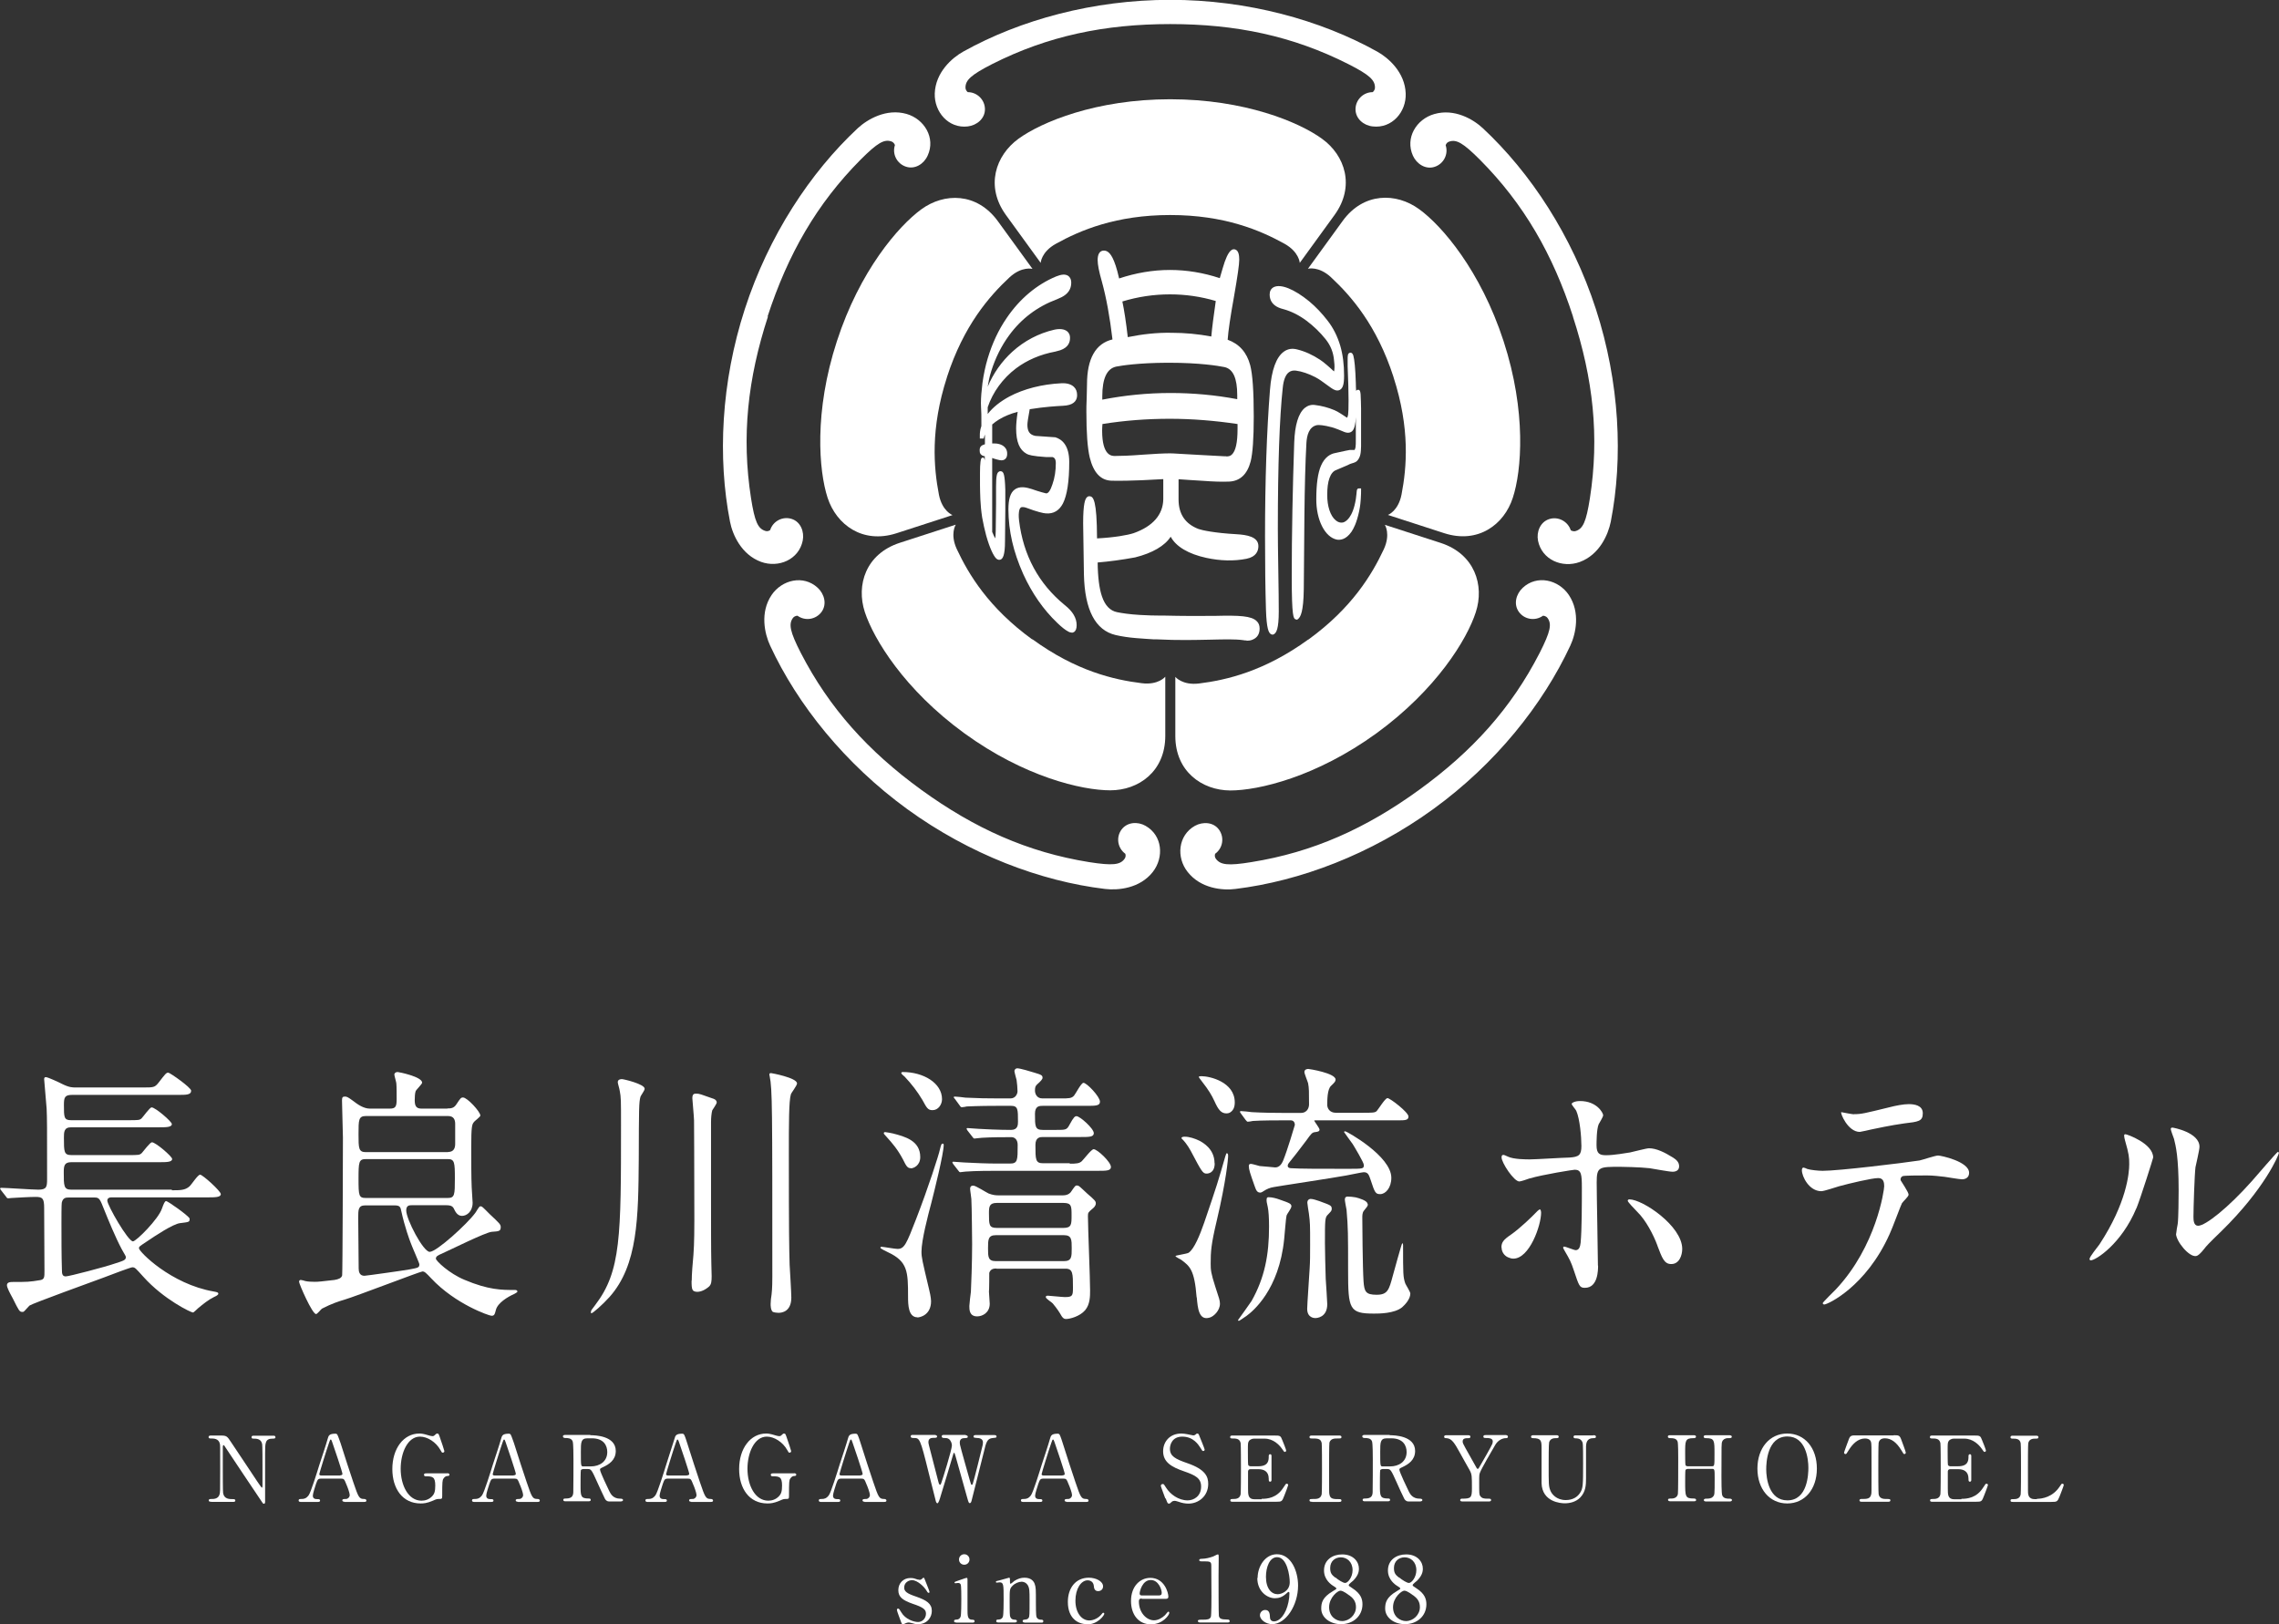 <?xml version="1.0" encoding="UTF-8"?>
<svg id="_レイヤー_2" data-name="レイヤー 2" xmlns="http://www.w3.org/2000/svg" viewBox="0 0 147.6 105.22">
  <rect x="0" y="0" width="147.6" height="105.22" fill="#333333" stroke="none"/>
  <defs>
    <style>
      .cls-1 {
        fill: #fff;
      }
    </style>
  </defs>
  <g id="_レイヤー_1-2" data-name="レイヤー 1">
    <g>
      <g>
        <g>
          <path class="cls-1" d="M75.79,1.56c4.26,0,7.93.77,11.53,2.59,1.38.7,1.73,1.04,1.73,1.52,0,.2-.15.3-.15.3-.61,0-1.11.5-1.11,1.11s.53,1.05,1.11,1.11c1.25.15,2.19-.94,2.14-2.14-.05-1.36-1.11-2.3-1.85-2.71-3.68-2.05-8.41-3.35-13.4-3.35s-9.72,1.3-13.4,3.35c-.74.41-1.8,1.35-1.85,2.71-.04,1.2.89,2.29,2.14,2.14.58-.07,1.11-.5,1.11-1.11s-.5-1.11-1.11-1.11c0,0-.15-.1-.15-.3,0-.48.36-.82,1.73-1.52,3.6-1.82,7.28-2.59,11.53-2.59Z"/>
          <path class="cls-1" d="M49.71,20.51c1.32-4.05,3.19-7.31,6.03-10.17,1.09-1.09,1.52-1.33,1.98-1.18.19.06.24.24.24.24-.19.58.13,1.21.72,1.4.58.19,1.16-.18,1.4-.72.53-1.15-.22-2.37-1.37-2.7-1.31-.37-2.53.35-3.15.92-3.08,2.87-5.78,6.97-7.32,11.72-1.54,4.75-1.77,9.65-.96,13.78.16.83.73,2.13,2.01,2.6,1.13.41,2.45-.14,2.7-1.38.11-.57-.13-1.21-.71-1.4-.58-.19-1.21.13-1.4.72,0,0-.14.12-.33.05-.46-.15-.67-.59-.91-2.12-.62-3.99-.22-7.72,1.1-11.77Z"/>
          <path class="cls-1" d="M59.67,51.17c-3.44-2.5-5.96-5.29-7.81-8.88-.7-1.37-.79-1.86-.51-2.25.12-.16.3-.15.3-.15.5.36,1.19.25,1.56-.25.36-.5.18-1.16-.25-1.56-.93-.86-2.32-.52-2.99.47-.76,1.13-.45,2.51-.09,3.28,1.77,3.82,4.84,7.65,8.88,10.59,4.04,2.93,8.63,4.67,12.81,5.17.84.1,2.25-.03,3.09-1.1.74-.95.63-2.37-.47-2.99-.51-.29-1.19-.25-1.56.25-.36.5-.25,1.19.25,1.56,0,0,.07.17-.05.33-.28.39-.77.45-2.3.21-3.98-.64-7.41-2.18-10.86-4.68Z"/>
          <path class="cls-1" d="M91.91,51.17c-3.44,2.5-6.87,4.04-10.86,4.68-1.52.25-2.01.18-2.3-.21-.12-.16-.05-.33-.05-.33.5-.36.61-1.06.25-1.56-.36-.5-1.05-.53-1.56-.25-1.1.62-1.22,2.05-.47,2.99.84,1.07,2.25,1.21,3.09,1.1,4.18-.51,8.77-2.24,12.81-5.17,4.04-2.93,7.1-6.77,8.88-10.59.36-.77.66-2.15-.09-3.28-.67-1-2.07-1.33-2.99-.47-.43.4-.61,1.06-.25,1.56.36.5,1.06.61,1.56.25,0,0,.18-.01.3.15.28.39.19.87-.51,2.25-1.84,3.59-4.36,6.38-7.81,8.88Z"/>
          <path class="cls-1" d="M101.87,20.51c1.32,4.05,1.72,7.78,1.1,11.77-.24,1.53-.45,1.97-.91,2.12-.19.06-.33-.05-.33-.05-.19-.58-.82-.91-1.4-.72-.58.19-.83.83-.72,1.4.25,1.24,1.57,1.79,2.7,1.38,1.28-.47,1.84-1.77,2.01-2.6.81-4.13.58-9.04-.96-13.78-1.54-4.75-4.24-8.85-7.32-11.72-.62-.58-1.84-1.3-3.15-.92-1.16.33-1.9,1.55-1.38,2.7.24.53.82.91,1.4.72.59-.19.91-.82.72-1.4,0,0,.04-.18.24-.24.46-.15.89.09,1.98,1.18,2.84,2.86,4.72,6.12,6.03,10.17Z"/>
        </g>
        <g>
          <path class="cls-1" d="M75.79,13.93c3.51,0,5.83.99,7.4,1.86.95.53.99,1.24.99,1.24l2.25-3.1c1.35-1.86.68-3.87-.81-4.94-1.48-1.08-5.02-2.56-9.83-2.56s-8.34,1.48-9.83,2.56c-1.48,1.08-2.16,3.08-.81,4.94l2.25,3.1s.03-.71.99-1.24c1.57-.87,3.89-1.86,7.4-1.86Z"/>
          <path class="cls-1" d="M61.33,24.43c1.08-3.34,2.74-5.24,4.05-6.46.8-.74,1.49-.55,1.49-.55l-2.25-3.1c-1.36-1.86-3.47-1.84-4.95-.76-1.48,1.08-3.99,3.98-5.47,8.55-1.49,4.57-1.17,8.39-.6,10.14.57,1.74,2.26,3,4.45,2.3l3.64-1.18s-.67-.25-.88-1.32c-.34-1.76-.56-4.27.52-7.61Z"/>
          <path class="cls-1" d="M66.86,41.43c-2.84-2.06-4.13-4.23-4.89-5.85-.46-.99-.07-1.59-.07-1.59l-3.64,1.18c-2.19.72-2.82,2.73-2.25,4.48.57,1.74,2.55,5.02,6.44,7.85,3.89,2.83,7.62,3.7,9.46,3.7,1.83,0,3.56-1.22,3.56-3.53v-3.83s-.45.56-1.53.42c-1.78-.22-4.24-.78-7.08-2.85Z"/>
          <path class="cls-1" d="M84.73,41.43c-2.84,2.06-5.3,2.63-7.08,2.85-1.08.13-1.53-.43-1.53-.43v3.83c0,2.3,1.73,3.52,3.56,3.53,1.83,0,5.57-.88,9.46-3.7,3.89-2.83,5.88-6.1,6.44-7.85.57-1.74-.07-3.76-2.25-4.48l-3.64-1.18s.39.6-.07,1.59c-.76,1.62-2.05,3.79-4.89,5.85Z"/>
          <path class="cls-1" d="M90.25,24.43c1.08,3.34.86,5.85.52,7.61-.21,1.07-.88,1.32-.88,1.32l3.64,1.18c2.19.71,3.89-.55,4.45-2.3.57-1.74.89-5.56-.6-10.14-1.49-4.57-3.99-7.48-5.47-8.55-1.48-1.08-3.6-1.1-4.95.76l-2.25,3.1s.69-.19,1.49.55c1.31,1.22,2.97,3.12,4.05,6.46Z"/>
        </g>
        <g>
          <g>
            <path class="cls-1" d="M66.09,26.48c-.31.07-.6.16-.88.28-.41.17-.79.4-1.08.67v1.44s.09,0,.14,0c.47-.04.85.14.83.54,0,.21-.11.29-.31.26-.09-.01-.21-.05-.36-.09-.15-.05-.24-.07-.3-.09v5.01c.17.43.31.63.37.64.09.02.14-.25.14-.77,0-.19,0-.47.01-.85,0-.37.01-.66.01-.85,0-.13,0-.32,0-.57,0-.24,0-.43,0-.55,0-.63.05-.92.16-.87.08.03.13.38.15,1.08,0,.14,0,.57,0,1.31,0,.23,0,.57-.01,1.01,0,.44-.01.77-.01.99,0,.85-.13,1.22-.34,1.01-.12-.13-.37-.58-.6-1.42-.12-.42-.2-.81-.25-1.16-.12-.83-.13-1.54-.14-2.05,0-.26,0-.53,0-.8,0-.61,0-.89.03-.85.02.06.04.27.04.64,0,.07,0,.17,0,.3,0,.13,0,.24,0,.31,0,.1,0,.26,0,.48,0,.22,0,.39,0,.49,0,.28.01.55.04.8.02.16.07.52.21,1.04v-4.44s-.11-.02-.19-.03c-.06-.02-.09-.04-.11-.06-.04-.04-.03-.1-.04-.18.02-.11-.05-.19.34-.27v-1.25c-.26.31-.28.48-.3.51-.04.12-.04.15-.04.09,0-.09,0-.3.1-.64,0-.08,0-.16,0-.24,0-.4,0-.74-.02-.96,0-.12-.01-.21-.01-.28,0-.29.02-.7.1-1.3.06-.41.15-.95.34-1.57.26-.85.64-1.74,1.21-2.59.85-1.26,1.94-2.15,3.14-2.64.51-.21.78-.1.78.27,0,.36-.19.62-.54.8-.08.04-.18.09-.31.14-1.38.51-2.41,1.37-3.14,2.38-.58.8-.95,1.62-1.18,2.36-.21.68-.26,1.19-.27,1.49,0,.04,0,.18.02.45.31-1.18.96-2.24,1.84-3.04.79-.72,1.72-1.18,2.66-1.39.56-.12.86.04.85.42,0,.32-.18.52-.54.64-.09.03-.19.06-.32.09-1.03.19-1.89.59-2.58,1.1-.89.67-1.56,1.6-1.9,2.61,0,.19,0,.51,0,.94.3-.57.85-1.09,1.61-1.48.96-.51,2.14-.79,3.3-.84.57-.03.88.2.88.63,0,.3-.2.48-.59.53-.06.02-1.05.03-2.46.25-.12.61-.17.98-.17,1.13,0,.5.2.78.64.85.41.03.85.07,1.3.1.5.16.77.66.77,1.46,0,1.24-.13,2.12-.39,2.63-.21.41-.54.6-.97.57-.11,0-.54-.1-1.19-.34-.5-.18-.71,0-.72.56,0,.11,0,.24.02.4.22,1.87,1.01,3.94,3.01,5.57.47.37.72.76.72,1.19,0,.32-.12.42-.36.3-.16-.08-.39-.26-.67-.54-.98-.94-1.68-2.04-2.17-3.12-.68-1.52-.94-2.83-.94-4.12,0-1.06.31-1.46,1.12-1.25.12.03.3.09.56.17.26.08.46.14.59.16.22.05.41-.17.58-.67.15-.43.23-.91.23-1.43,0-.29-.11-.47-.33-.53-.15,0-.3,0-.45-.01-.68-.03-1.04-.1-1.18-.18-.42-.23-.61-.72-.61-1.53,0-.27.04-.68.13-1.26Z"/>
            <path class="cls-1" d="M69.41,40.98c-.07,0-.15-.02-.23-.07-.18-.09-.42-.28-.71-.56-.89-.85-1.63-1.91-2.2-3.16-.65-1.46-.95-2.78-.96-4.18,0-.68.13-1.09.4-1.29.21-.16.5-.2.89-.1.13.03.31.09.57.18.23.07.43.13.57.16.14.03.29-.18.42-.58.15-.42.22-.88.22-1.38,0-.28-.11-.36-.21-.39h-.43c-.89-.06-1.13-.14-1.25-.21-.46-.25-.68-.77-.68-1.65,0-.24.03-.6.1-1.07-.23.06-.45.13-.66.22-.39.16-.73.37-.99.6v1.23c.33-.02.61.05.79.22.13.12.19.28.18.47,0,.17-.07.27-.13.32-.06.05-.17.11-.35.07-.1-.02-.23-.05-.38-.1-.04-.01-.08-.03-.11-.04v4.79c.08.2.15.34.2.42.01-.1.03-.26.03-.52,0-.19,0-.47.01-.85,0-.37.01-.66.01-.85,0-.13,0-.32,0-.57v-.55c0-.72.06-.91.18-.98.05-.04.12-.04.18-.02.12.05.21.16.24,1.2,0,.14,0,.58,0,1.31,0,.23,0,.57-.01,1.02,0,.44-.01.77-.01.99,0,.94-.15,1.13-.28,1.19-.06.02-.17.05-.3-.08-.15-.15-.4-.62-.64-1.48-.1-.38-.19-.77-.26-1.17-.13-.84-.13-1.55-.14-2.07v-.8q0-.96.13-.99l.11-.02.05.11s.02.05.02.09v-.29h-.07c-.09-.03-.15-.07-.19-.12-.07-.09-.07-.17-.07-.25v-.04c.01-.2.1-.29.34-.36v-.64s0,.03-.01.04l-.02.05s0,.04-.02.06l-.03.12h-.13s-.12,0-.12,0v-.15s0-.06,0-.06c0-.11,0-.31.1-.6,0-.07,0-.14,0-.22,0-.39,0-.73-.02-.96,0-.13-.01-.22-.01-.29,0-.39.04-.82.1-1.32.08-.57.19-1.09.34-1.59.29-.97.7-1.85,1.23-2.62.84-1.24,1.95-2.17,3.2-2.69.34-.14.6-.16.78-.04.09.06.2.19.2.45,0,.41-.21.72-.62.93-.08.04-.19.09-.31.14-1.26.47-2.3,1.25-3.09,2.33-.5.68-.89,1.46-1.16,2.32-.13.41-.19.75-.23,1.01.36-.86.91-1.64,1.59-2.26.78-.71,1.72-1.2,2.72-1.43.37-.08.65-.04.83.1.09.07.2.21.19.45,0,.26-.11.6-.63.78-.09.03-.2.06-.33.09-.97.18-1.82.55-2.53,1.08-.86.65-1.51,1.54-1.84,2.52,0,.11,0,.26,0,.44.33-.43.81-.81,1.4-1.13.94-.5,2.13-.8,3.36-.86.36-.02.64.06.82.23.14.13.21.31.21.54,0,.26-.12.59-.71.67,0,0-.05,0-.23.02-.37.02-1.13.06-2.13.22-.1.54-.15.87-.15,1.01,0,.44.16.65.52.72.4.03.83.06,1.29.09.43.13.9.52.9,1.6,0,1.26-.14,2.16-.41,2.69-.24.46-.61.68-1.1.64-.14,0-.63-.12-1.23-.35-.13-.05-.31-.09-.4-.03-.08.06-.12.21-.13.46,0,.1,0,.23.02.38.27,2.25,1.27,4.1,2.96,5.48.52.41.77.84.77,1.3,0,.23-.06.38-.18.45-.05.03-.1.04-.15.04ZM66.21,31.85c-.13,0-.24.03-.32.09-.19.15-.28.5-.29,1.07,0,1.35.3,2.64.93,4.06.55,1.22,1.27,2.25,2.14,3.08.33.32.53.46.64.51.07.04.11.04.11.03,0,0,.04-.06.04-.21,0-.37-.22-.73-.67-1.08-1.75-1.43-2.78-3.34-3.06-5.67-.02-.16-.03-.3-.03-.42,0-.35.08-.57.25-.68.16-.11.37-.11.66,0,.67.25,1.07.33,1.14.33.38.03.65-.14.84-.49.25-.48.38-1.37.38-2.56,0-.73-.22-1.18-.67-1.32-.42-.02-.86-.06-1.27-.09-.51-.09-.77-.42-.77-.99,0-.17.06-.53.17-1.16l.02-.1.1-.02c1.06-.17,1.9-.21,2.26-.23.1,0,.17,0,.19-.01.42-.06.48-.24.48-.39,0-.15-.04-.26-.12-.33-.12-.11-.32-.16-.61-.15-1.19.05-2.34.35-3.24.82-.73.38-1.26.88-1.55,1.42l-.06.12.18-.22v.04c.29-.25.66-.48,1.08-.66.28-.12.59-.22.9-.29l.2-.04-.03.2c-.08.57-.12.97-.12,1.24,0,.76.17,1.21.54,1.41.07.04.31.12,1.12.16l.49.02c.16.05.43.2.42.67,0,.53-.08,1.03-.24,1.47-.19.57-.44.83-.74.77-.15-.03-.36-.09-.6-.17-.25-.08-.44-.14-.56-.17-.12-.03-.23-.05-.33-.05ZM64.31,35.15c.17.49.32.74.39.81.03-.06.11-.28.11-.91,0-.22,0-.55.01-.99,0-.44.01-.78.01-1.01,0-.73,0-1.16,0-1.3,0-.22-.01-.39-.02-.52,0,.09,0,.19,0,.32v.55c0,.25,0,.45,0,.57,0,.19,0,.48-.01.86,0,.37-.01.65-.01.84,0,.68-.08.81-.15.87-.04.04-.09.05-.15.04-.03,0-.08-.02-.16-.12ZM64.04,29.31l.12.03c.06.01.16.04.31.09.13.04.26.07.34.09.06,0,.1,0,.12-.01.02-.02.03-.05.03-.11,0-.11-.03-.19-.1-.26-.12-.11-.33-.16-.59-.14l-.27.02h0s-.05,0-.05,0c-.18.04-.22.07-.22.07,0,.04,0,.06,0,.08,0,.01,0,.05,0,.06,0,0,.01,0,.04.01h.07s.09.03.12.04l.07.02ZM68.63,21.58c-.09,0-.19.01-.3.03-.95.21-1.85.68-2.59,1.36-.67.61-1.21,1.39-1.56,2.26.37-.62.87-1.17,1.46-1.62.74-.56,1.63-.94,2.64-1.13.11-.03.21-.05.3-.08.4-.13.44-.35.44-.51,0-.11-.03-.19-.09-.24-.06-.05-.17-.08-.3-.08ZM68.88,18.04c-.1,0-.23.03-.38.1-1.2.5-2.27,1.39-3.08,2.59-.37.55-.69,1.17-.94,1.83.19-.37.4-.71.64-1.04.82-1.12,1.9-1.94,3.21-2.42.11-.05.21-.09.29-.13.32-.16.46-.37.46-.68,0-.11-.02-.18-.08-.21-.03-.02-.08-.03-.13-.03Z"/>
          </g>
          <g>
            <path class="cls-1" d="M79.35,22.09c.78.24,1.26.79,1.47,1.58.15.56.22,1.65.22,3.28,0,1.42-.07,2.38-.2,2.88-.2.77-.61,1.18-1.26,1.21-.43.02-.98,0-1.69-.05-.9-.05-1.48-.1-1.72-.11v1.47c0,.99.46,1.69,1.38,2.04.29.11,1.15.27,2.51.35.87.05,1.28.24,1.28.63,0,.36-.21.59-.66.68-.76.15-1.62.14-2.55-.06-1.32-.28-2.1-.85-2.32-1.56-.26.65-1.06,1.21-2.35,1.53-.87.16-1.73.28-2.54.34,0,1.05.1,1.84.29,2.38.22.62.58,1.01,1.09,1.11.33.07.83.14,1.51.18.68.04,1.19.04,1.54.05,1.18.03,2.3.02,3.32.01,1.9-.04,2.74,0,2.75.67,0,.29-.13.5-.39.59-.13.05-.3.06-.52.03-1.06-.14-2.93.07-5.58-.05-.29-.02-.74-.03-1.33-.08-.59-.05-1.03-.13-1.32-.19-1.28-.31-1.89-1.66-1.94-3.79-.03-2.01-.05-3.11-.05-3.31,0-1.1.09-1.63.28-1.62.23.02.34.93.34,2.74,1.26-.06,2.15-.23,2.56-.35,1.32-.46,2-1.28,2.01-2.32,0-.49,0-.98,0-1.47-1.86.12-3.02.13-3.52.11-.62-.03-1.03-.5-1.25-1.38-.15-.62-.22-1.6-.22-2.95,0-.2,0-.49.02-.88.01-.39.02-.68.02-.88,0-1.64.53-2.61,1.66-2.8-.17-1.51-.41-2.82-.71-3.91-.18-.62-.26-1.06-.26-1.34,0-.27.06-.42.19-.46.34-.11.66.5.95,1.84,1.11-.39,2.26-.59,3.39-.59,1.13,0,2.25.19,3.34.57.21-.74.33-1.13.36-1.19.19-.52.35-.76.5-.72.11.03.16.21.16.53,0,.31-.11,1.08-.34,2.36-.25,1.37-.39,2.35-.42,2.91ZM80.28,27.34c-1.48-.23-3.04-.36-4.57-.36-1.54,0-3.05.13-4.45.36-.02.19-.03.37-.03.56,0,1.17.31,1.77.96,1.78.38,0,.97-.02,1.76-.08.8-.06,1.41-.09,1.81-.09.11,0,1.33.08,3.53.19.04,0,.08,0,.12,0,.59.04.87-.6.87-1.91,0-.13,0-.29-.01-.46ZM71.27,26.05c1.44-.29,2.99-.46,4.56-.46,1.5,0,3.02.15,4.45.43,0-.15.01-.29.01-.43,0-1.16-.31-1.82-.94-1.96-.63-.13-1.87-.29-3.74-.28-1.71.01-2.81.15-3.34.25-.68.14-1.01.84-1.01,2.06,0,.12,0,.24.01.38ZM72.92,22.01c.97-.21,1.97-.31,2.96-.31.91,0,1.81.09,2.7.27.05-.59.16-1.45.32-2.57-1.01-.31-2.07-.48-3.14-.48-1.07,0-2.16.17-3.23.5.14.6.27,1.46.39,2.58Z"/>
            <path class="cls-1" d="M80.73,41.49c-.07,0-.15,0-.23-.02-.51-.07-1.21-.05-2.11-.03-.94.02-2.1.05-3.46-.02h-.2c-.28-.02-.66-.04-1.14-.08-.5-.04-.95-.11-1.34-.2-1.31-.31-2-1.63-2.05-3.93-.03-1.92-.05-3.1-.05-3.31,0-1.29.13-1.58.25-1.69.05-.05.12-.07.18-.06.23.02.46.25.47,2.73,1.14-.06,1.97-.21,2.37-.34,1.24-.44,1.9-1.19,1.92-2.19v-1.31c-2.15.13-3.13.11-3.38.1-.68-.03-1.14-.53-1.38-1.49-.15-.63-.22-1.61-.22-2.98,0-.2,0-.49.02-.88.01-.39.02-.68.02-.88,0-1.68.56-2.66,1.65-2.92-.17-1.45-.4-2.71-.69-3.76-.18-.63-.27-1.08-.27-1.38,0-.34.1-.54.29-.6.11-.03.22-.02.33.04.19.11.47.41.77,1.75,1.08-.36,2.19-.55,3.28-.55,0,0,.02,0,.02,0,1.08,0,2.16.18,3.22.53.11-.37.28-.97.32-1.06.16-.44.37-.89.67-.8.24.07.27.41.27.67,0,.31-.11,1.07-.34,2.39-.23,1.27-.37,2.21-.41,2.79.75.27,1.24.82,1.46,1.65.15.57.23,1.66.23,3.32,0,1.44-.07,2.39-.2,2.91-.22.84-.69,1.28-1.4,1.31-.46.02-1.03,0-1.7-.05-.71-.04-1.23-.08-1.53-.1h-.04s0,1.31,0,1.31c0,.94.43,1.58,1.29,1.91.22.08,1.03.26,2.47.34.66.04,1.41.16,1.41.77,0,.3-.13.69-.77.82-.81.16-1.69.14-2.61-.06-1.15-.25-1.96-.73-2.3-1.37-.38.59-1.18,1.06-2.3,1.34-.87.16-1.69.27-2.43.33.01.97.11,1.71.28,2.2.2.59.53.93.98,1.02.3.06.79.14,1.49.18.51.03.94.04,1.26.04h.27c1.22.03,2.36.03,3.32.02,1.59-.04,2.36,0,2.7.34.13.12.19.28.19.48,0,.36-.16.61-.48.73-.1.04-.22.06-.36.06ZM79.47,41.14c.41,0,.77.01,1.06.05.19.03.34.02.45-.03.2-.08.3-.22.3-.46,0-.12-.03-.21-.11-.27-.29-.28-1.26-.28-2.5-.26-.96,0-2.1.01-3.33-.01h-.27c-.33-.01-.75-.02-1.27-.05-.71-.04-1.23-.12-1.53-.18-.55-.11-.96-.52-1.19-1.21-.19-.55-.28-1.34-.29-2.42v-.13s.13-.01.13-.01c.78-.06,1.63-.18,2.53-.34,1.18-.29,1.98-.81,2.24-1.45l.15-.37.12.38c.21.68,1,1.2,2.22,1.46.89.19,1.73.21,2.5.06.49-.1.54-.36.54-.54,0-.2-.13-.43-1.15-.49-1.29-.07-2.21-.23-2.55-.36-.97-.37-1.48-1.12-1.47-2.17v-1.62l.34.02c.3.02.82.06,1.53.1.67.05,1.23.07,1.67.05.58-.03.95-.39,1.13-1.1.13-.49.19-1.45.19-2.84,0-1.61-.07-2.7-.22-3.24-.21-.77-.67-1.27-1.38-1.49l-.11-.03v-.11c.04-.57.18-1.56.43-2.93.23-1.28.34-2.05.34-2.34,0-.33-.06-.39-.07-.4,0,0-.12.06-.32.63-.02.05-.13.39-.36,1.18l-.04.14-.14-.05c-1.07-.37-2.17-.56-3.27-.56h-.02c-1.11,0-2.24.2-3.34.58l-.15.05-.03-.16c-.29-1.32-.55-1.65-.67-1.72-.04-.02-.07-.03-.1-.02-.04.01-.09.11-.09.33,0,.27.08.7.26,1.31.3,1.1.54,2.42.72,3.93v.13s-.12.02-.12.02c-1.04.18-1.55,1.05-1.55,2.67,0,.2,0,.49-.02.88-.01.39-.02.68-.02.88,0,1.33.07,2.31.22,2.91.21.83.57,1.25,1.12,1.27.26,0,1.26.03,3.5-.11h.15s0,1.61,0,1.61c-.02,1.13-.75,1.98-2.11,2.46-.44.14-1.35.3-2.6.36h-.15s0-.14,0-.14c0-1.95-.14-2.44-.21-2.57-.05.1-.13.41-.13,1.45,0,.21.02,1.41.05,3.3.04,2.15.66,3.38,1.83,3.66.38.08.82.15,1.3.19.47.04.84.06,1.12.07h.2c1.35.07,2.51.05,3.44.03.4,0,.76-.02,1.09-.02ZM79.47,29.85s-.04,0-.06,0h-.1c-1.23-.06-2.14-.11-2.74-.15-.43-.03-.74-.04-.79-.04-.39,0-.98.03-1.81.09-.77.06-1.37.08-1.78.08-.73-.01-1.1-.66-1.1-1.92,0-.19,0-.38.03-.57v-.11s.12-.02.12-.02c1.46-.24,2.97-.36,4.47-.36.01,0,.03,0,.04,0,1.5,0,3.03.12,4.55.36l.11.02v.11c.01.17.02.33.02.46,0,.96-.15,1.57-.46,1.86-.14.13-.31.19-.5.19ZM79.42,29.57c.15,0,.27-.03.36-.12.25-.23.37-.79.37-1.65,0-.1,0-.21,0-.33-1.47-.22-2.95-.34-4.39-.34-1.46,0-2.93.11-4.36.34-.01.14-.02.29-.02.43,0,1.63.62,1.64.82,1.64.39,0,.99-.02,1.75-.08.83-.06,1.43-.09,1.82-.09.04,0,.24,0,.81.04.6.03,1.51.09,2.73.15h.11ZM71.14,26.22v-.16c-.02-.14-.02-.27-.02-.39,0-1.31.38-2.05,1.13-2.2.38-.07,1.46-.24,3.37-.26,2.12-.02,3.34.2,3.77.28.7.15,1.05.85,1.05,2.09,0,.14,0,.28-.01.44v.16s-.17-.03-.17-.03c-1.46-.28-2.95-.42-4.42-.42-.01,0-.02,0-.03,0-1.52,0-3.03.15-4.5.45l-.16.03ZM75.71,23.5h-.1c-1.89.01-2.95.18-3.32.25-.6.13-.9.76-.9,1.93,0,.07,0,.14,0,.21,1.44-.28,2.92-.43,4.4-.43h.03c1.44,0,2.89.13,4.31.4,0-.09,0-.18,0-.26,0-1.1-.27-1.7-.83-1.82-.41-.08-1.58-.28-3.61-.28ZM72.79,22.18l-.02-.16c-.12-1.11-.25-1.97-.39-2.56l-.03-.13.13-.04c1.09-.33,2.19-.51,3.27-.51h.02c1.07,0,2.13.16,3.16.48l.12.04-.02.12c-.16,1.11-.27,1.97-.32,2.56v.16s-.17-.03-.17-.03c-.88-.18-1.78-.27-2.67-.27-.97,0-1.97.1-2.93.3l-.15.03ZM72.69,19.53c.12.57.24,1.34.35,2.31.94-.19,1.89-.3,2.84-.28.86,0,1.72.08,2.57.24.05-.56.15-1.33.29-2.3-.97-.29-1.97-.43-2.96-.43h-.02c-1.02,0-2.05.15-3.07.46Z"/>
          </g>
          <g>
            <path class="cls-1" d="M82.87,19.78c-.32-.15-.48-.38-.48-.71-.02-.62.91-.61,2.33.55.43.36.82.77,1.17,1.23.4.52.65,1.07.79,1.58.17.59.25,1.21.25,1.91,0,.78-.17.99-.62.68-.1-.07-.26-.19-.49-.36-.23-.17-.42-.29-.55-.35-.46-.24-.91-.38-1.29-.44-.56-.07-.92.34-1.01,1.21-.21,1.92-.32,5-.32,9.15,0,.61.01,1.51.03,2.7.02,1.19.03,2.08.03,2.67,0,.82-.08,1.28-.25,1.37-.19.1-.3-.39-.33-1.47-.04-1.33-.06-2.91-.06-4.72,0-3.64.11-6.85.32-9.49.15-1.87.72-2.73,1.59-2.5.46.12.95.33,1.44.65.1.06.25.18.43.34.19.16.32.29.41.36.22.18.31.07.31-.34,0-.08,0-.23-.03-.44-.04-.49-.21-.99-.58-1.46-.35-.44-.77-.85-1.26-1.22-.48-.36-1-.62-1.54-.77-.12-.03-.23-.07-.31-.1ZM86.3,27.54c-.49-.13-.87-.17-1.02-.15-.48.09-.77.53-.8,1.28-.06,1.26-.11,2.83-.13,4.71-.01,1.58-.03,3.17-.04,4.76-.01,1.06-.12,1.67-.32,1.83-.12.1-.19-.78-.18-2.63,0-2.8.06-5.73.16-8.67.06-1.62.5-2.4,1.2-2.3.4.05.81.15,1.2.32.09.04.23.11.4.22.17.11.28.18.35.23.19.11.29.02.33-.26.02-.15.03-.47.03-.97,0-.5-.02-1.21-.06-2.21,0-.13,0-.26,0-.39,0-.34.03-.43.09-.24.07.24.12.85.15,1.72.02.54.03,1.03.03,1.49,0,.61-.02,1-.07,1.22-.07.31-.2.45-.49.34-.08-.03-.2-.08-.38-.15-.18-.07-.34-.12-.44-.15ZM87.99,27.78c0,.11,0,.25,0,.46,0,.2,0,.37,0,.48-.01.45.02.81-.23,1.05-.03.02-.08.05-.16.08-.08.03-.16.05-.2.07-.14.06-.4.18-.92.39-.42.15-.68.73-.67,1.74-.02,1.13.51,2.05,1.17,1.93.32-.08.76-.44.95-1.63.06-.42.06-.64.06-.56,0,.07,0,.25-.02.53-.01.14-.03.41-.1.74-.2.95-.46,1.23-.5,1.32-.25.35-.53.47-.78.42-.72-.14-1.23-1.24-1.22-2.49,0-.94.1-1.65.29-2.1.19-.45.48-.68.82-.75.65-.14.88-.19.95-.2.04,0,.1,0,.17,0,.07,0,.11,0,.14,0,.11-.03.15-.14.17-.29.02-.12.02-.31.03-.58,0-.04,0-.1,0-.18,0-.07,0-.12,0-.14,0-.21,0-.44,0-.67,0-.4,0-.91-.02-1.62,0-.1,0-.18,0-.24,0-.22.01-.22.03,0,.02.24.02.56.03.92,0,.53,0,.95,0,1.32Z"/>
            <path class="cls-1" d="M82.42,41.11s-.08,0-.11-.03c-.14-.08-.28-.33-.32-1.59-.04-1.31-.06-2.91-.06-4.73,0-3.64.11-6.84.32-9.5.1-1.3.41-2.13.9-2.48.25-.18.54-.23.87-.14.49.12,1,.35,1.48.67.12.08.28.2.45.35.1.09.18.16.25.22.06.06.11.1.15.14.02.02.04.03.05.04.01-.04.03-.12.03-.28,0-.08,0-.22-.03-.43-.04-.51-.22-.97-.55-1.38-.36-.45-.78-.85-1.23-1.19-.47-.35-.98-.61-1.49-.75-.13-.03-.24-.07-.33-.11-.38-.17-.57-.46-.57-.84,0-.22.09-.39.27-.48.45-.22,1.31.12,2.29.92.43.36.83.78,1.19,1.25.37.47.64,1.02.82,1.62.17.58.25,1.22.25,1.95,0,.56-.08.82-.28.92-.19.1-.41-.02-.56-.13-.05-.04-.12-.09-.21-.15-.08-.06-.17-.13-.29-.21-.27-.2-.45-.3-.53-.34-.43-.22-.86-.37-1.25-.42-.18-.02-.33.01-.46.11-.21.16-.34.5-.39.98-.21,1.93-.32,5-.32,9.13,0,.59.01,1.5.03,2.7.02,1.21.03,2.09.03,2.67,0,1.16-.16,1.4-.32,1.49-.04.02-.08.03-.12.03ZM83.72,22.87c-.15,0-.28.04-.4.13-.29.21-.66.77-.78,2.28-.21,2.66-.32,5.85-.32,9.48,0,1.82.02,3.41.06,4.72.03.93.11,1.22.15,1.32.05-.08.15-.34.15-1.21,0-.58-.01-1.45-.03-2.66-.02-1.21-.03-2.1-.03-2.7,0-4.15.11-7.23.32-9.17.06-.56.23-.95.5-1.17.18-.15.41-.2.67-.17.42.06.88.21,1.34.45.15.08.35.21.56.36.11.08.21.16.29.22.08.06.15.11.2.15.15.1.23.12.27.11.03-.01.12-.11.13-.67,0-.7-.08-1.31-.24-1.87-.17-.57-.42-1.08-.77-1.53-.35-.46-.73-.86-1.14-1.2-.99-.8-1.71-1.03-1.99-.89-.05.03-.12.08-.11.23,0,.27.13.46.4.59h0c.07.03.16.06.28.1.55.15,1.08.42,1.59.8.47.35.91.77,1.29,1.24.36.45.57.97.61,1.53.02.22.03.37.03.45,0,.23-.02.47-.19.55-.15.07-.31-.06-.36-.1-.04-.04-.1-.08-.16-.14-.07-.06-.15-.13-.25-.22-.22-.19-.35-.29-.42-.33-.45-.3-.94-.51-1.4-.63-.08-.02-.16-.03-.23-.03ZM84.01,40.15l-.11-.03c-.12-.06-.24-.11-.24-2.76,0-2.81.06-5.73.16-8.68.04-1.15.27-1.9.68-2.25.2-.16.42-.23.68-.19.41.05.84.16,1.24.33.12.05.27.13.42.23.09.06.17.11.23.15l.12.08s.06.03.06.03c0,0,.03-.04.06-.19.02-.14.03-.45.03-.95,0-.51-.02-1.23-.06-2.2,0-.13,0-.26,0-.39,0-.29,0-.45.16-.48.14-.02.19.13.21.19.07.25.13.82.16,1.76,0,.18.01.35.02.53.02-.05.06-.07.12-.08.14,0,.15.13.17.29.02.26.02.61.03.93,0,.53,0,.95,0,1.32v1.11c-.01.39-.02.73-.28.98-.06.05-.13.08-.22.11l-.07.02s-.09.03-.12.04c-.05.02-.1.04-.17.08-.16.07-.39.17-.75.32-.38.13-.59.72-.58,1.61-.01.72.2,1.37.55,1.65.14.12.3.17.46.14.18-.04.64-.29.84-1.51.04-.27.05-.45.06-.53.01-.14.08-.17.14-.17h.14s0,.15,0,.15c0,.08,0,.26-.02.55-.01.15-.03.42-.1.76-.17.81-.38,1.16-.47,1.3-.01.02-.02.04-.03.05-.37.53-.75.54-.94.51-.78-.15-1.35-1.28-1.34-2.63,0-.96.1-1.68.3-2.15.25-.59.64-.78.92-.83.33-.07.55-.12.69-.15.15-.03.23-.05.26-.05.05,0,.11,0,.19,0,.07,0,.1,0,.11,0,.03,0,.05-.1.07-.17.02-.11.02-.28.02-.56,0-.04,0-.11,0-.18v-.15c0-.21,0-.43,0-.67,0-.12,0-.25,0-.39-.01.23-.03.4-.06.52-.03.14-.09.35-.26.44-.11.06-.25.06-.41,0l-.39-.16c-.22-.09-.36-.13-.43-.15h0c-.52-.14-.86-.16-.96-.14-.53.1-.66.68-.69,1.15-.07,1.27-.11,2.85-.13,4.71l-.04,4.76c-.02,1.48-.21,1.81-.37,1.94l-.07.05ZM85.05,26.52c-.14,0-.26.04-.36.14-.34.28-.54,1.01-.58,2.04-.11,2.95-.16,5.86-.16,8.67,0,1.38.04,2.02.07,2.31.07-.22.14-.65.15-1.52l.04-4.76c.02-1.86.06-3.45.13-4.72.04-.8.36-1.31.92-1.41.2-.03.61.03,1.08.15h0c.12.03.29.09.46.16l.38.15c.08.03.14.03.18.01.03-.02.08-.08.12-.25.02-.08.03-.18.04-.3-.03.06-.08.11-.14.14-.1.04-.2.03-.32-.04l-.13-.08c-.06-.04-.14-.09-.23-.15-.14-.09-.28-.17-.38-.21-.37-.16-.78-.27-1.16-.31-.03,0-.07,0-.1,0ZM87.51,29.41s-.05,0-.07,0c-.04,0-.11.02-.24.05-.15.03-.37.08-.7.15-.32.06-.56.28-.72.66-.18.43-.28,1.14-.28,2.04-.01,1.2.47,2.23,1.11,2.35.28.06.5-.17.64-.37h0s.01-.03.04-.06c.05-.08.14-.22.24-.49-.19.23-.39.32-.53.35-.25.05-.49-.02-.7-.2-.41-.35-.66-1.06-.65-1.87,0-1.03.27-1.69.77-1.87.35-.14.58-.24.73-.31.08-.03.13-.06.18-.08.04-.02.09-.03.15-.05l.07-.02c.07-.02.1-.04.12-.06.07-.07.11-.16.14-.26,0,0-.02,0-.03,0-.05.01-.11.02-.18.01-.03,0-.06,0-.08,0Z"/>
          </g>
        </g>
      </g>
      <g>
        <path class="cls-1" d="M11.14,77.11c.53,0,.85,0,1.13-.25.13-.11.54-.76.69-.76.16,0,1.34,1.06,1.34,1.26,0,.21-.38.21-.86.21h-6.24c-.14,0-.25.07-.25.21,0,.3,1.34,2.64,1.66,2.64.21,0,1.66-1.45,1.88-2.13.11-.3.18-.48.27-.48.11,0,1.44.94,1.52,1.13v.05c0,.18-.06.18-.62.25-.45.05-1.61.82-2.2,1.22-.42.28-.46.3-.46.41,0,.21,2.06,2.32,4.85,2.8.24.04.29.07.29.14s-.11.14-.27.21c-.38.19-.69.44-1.05.74-.05.04-.27.27-.32.27-.13,0-1.9-.85-3.21-2.31-.5-.55-.54-.62-.72-.62-.1,0-1.25.43-1.87.67-.75.28-4.55,1.65-4.79,1.81-.06.05-.3.34-.37.39-.03.02-.06.02-.1.02-.18,0-.22-.09-.61-.87-.05-.09-.27-.5-.3-.59-.03-.07-.08-.19-.08-.27,0-.21.24-.21.42-.21.85,0,1.04,0,1.74-.12.27-.05.27-.2.27-.6,0-.66-.02-3.48-.02-4.06,0-.64-.1-.73-.56-.73-.37,0-1.23.05-1.55.07-.05,0-.19.02-.22.02-.06,0-.1-.04-.14-.11l-.32-.41c-.06-.07-.06-.09-.06-.12,0-.02.02-.04.06-.04.32,0,2.03.12,2.41.12.54,0,.57-.18.57-.69,0-3.49,0-3.88-.03-4.56-.02-.3-.16-1.83-.16-1.9,0-.05,0-.14.11-.14.13,0,.88.35,1.05.44.46.23.67.23.89.23h4.33c.7,0,.78,0,1.02-.3.45-.58.5-.66.64-.66.1,0,1.48.96,1.48,1.17,0,.27-.32.27-.85.27h-6.85c-.49,0-.54.16-.54.66,0,.78,0,.98.46.98h3.69c.67,0,.75,0,.88-.12.11-.11.53-.71.65-.71.24,0,1.31.92,1.31,1.08,0,.21-.38.21-.85.21h-5.68c-.46,0-.46.32-.46.67,0,.92,0,1.13.49,1.13h3.7c.65,0,.72,0,.86-.14.1-.11.53-.69.65-.69.24,0,1.31.92,1.31,1.08,0,.21-.38.21-.83.21h-5.7c-.45,0-.49.23-.49.66,0,.87,0,1.12.48,1.12h6.51ZM4.45,77.58c-.16,0-.38,0-.45.34-.02.09-.02,1.08-.02,1.33,0,.89,0,2.13.03,3.01,0,.25.02.43.25.43.21,0,2.57-.62,3.14-.82.67-.21.75-.25.75-.44,0-.04-.03-.09-.27-.51-.4-.75-.88-1.92-1.12-2.52-.29-.73-.32-.82-.64-.82h-1.69Z"/>
        <path class="cls-1" d="M28.97,71.81c.25,0,.43-.02.59-.27.26-.39.29-.44.43-.44.27,0,1.12.92,1.12,1.17,0,.09-.38.35-.43.44-.11.14-.16.28-.16,1.61,0,.71,0,2,.03,2.61,0,.14.06.83.06.99,0,.57-.38.85-.69.85-.32,0-.45-.32-.53-.48-.1-.21-.35-.21-.48-.21h-2.25c-.14,0-.35,0-.35.34,0,.57,1.1,2.68,1.52,2.68.45,0,2.43-1.81,2.95-2.52.05-.05.24-.43.32-.43.05,0,.06,0,.11.02s.43.41.5.48c.64.6.72.67.72.85,0,.27-.14.27-.57.3-.4.02-2.79,1.22-3.3,1.44-.16.07-.33.14-.33.3,0,.14.86.96,1.85,1.37,1.56.66,2.41.66,3.27.66.05,0,.16,0,.16.11,0,.04-.16.12-.19.14-.43.19-1.08.58-1.2,1.03-.08.32-.11.39-.29.39-.14,0-2.33-.74-3.91-2.43-.33-.35-.42-.44-.56-.44s-4.28,1.6-5.06,1.83c-.37.11-.81.25-1.45.58-.06.04-.3.35-.38.35-.25,0-1.1-1.95-1.1-2.09,0-.07.03-.12.11-.12.05,0,.24.05.29.07.16.04.42.05.61.05.27,0,.38-.02,1.28-.12.24-.04.46-.11.5-.3.03-.18.05-8.19.05-8.92,0-.34-.06-2.02-.06-2.41,0-.21.05-.25.19-.25.11,0,.18.02.53.28.27.21.67.5,1.08.5h1.29c.37,0,.45-.12.45-.6,0-.21,0-.85-.02-1.03,0-.07-.13-.5-.13-.58,0-.05.05-.16.22-.16.06,0,1.58.3,1.58.69,0,.09-.37.44-.42.55-.05.14-.06.43-.06.58,0,.35.08.55.43.55h1.69ZM23.65,78.09c-.45,0-.45.28-.45.82,0,.21.03,2.86.03,3.28,0,.2.06.46.37.46.11,0,2.73-.37,2.91-.41.59-.11.65-.12.65-.34,0-.07-.48-1.15-.56-1.38-.08-.21-.38-1.01-.61-2.06-.05-.27-.1-.37-.43-.37h-1.92ZM29.02,74.63c.4,0,.46-.3.46-.53v-1.29c0-.25-.08-.51-.46-.51h-5.32c-.48,0-.48.25-.48,1.17s0,1.17.48,1.17h5.32ZM29,77.61c.45,0,.46-.21.46-1.26s-.02-1.26-.46-1.26h-5.3c-.46,0-.48.18-.48,1.28s.02,1.24.48,1.24h5.3Z"/>
        <path class="cls-1" d="M41.75,70.54c0,.11-.24.42-.27.51-.1.37-.1.73-.11,4.03-.03,3.78-.05,6.88-1.9,8.95-.45.5-1.08,1.05-1.17,1.05-.03,0-.03-.05-.03-.07,0-.11.03-.14.29-.48,1.66-2.18,1.66-4.45,1.66-11.67,0-1.58,0-1.77-.08-2.18-.03-.2-.13-.48-.13-.57,0-.18.18-.2.27-.2.11,0,1.47.32,1.47.62ZM44.8,82.98c0-.42.06-1.17.11-1.68.06-.74.06-1.95.06-2.27,0-4.61-.02-5.12-.02-6.44,0-.18-.11-1.37-.11-1.44,0-.28.11-.3.26-.3.19,0,.29.04,1.13.34.1.04.19.12.19.23,0,.09-.25.44-.29.51-.05.18-.08.48-.08.76v5.19c0,1.21,0,3.21.02,3.99,0,.12.02.69.02.8,0,.34-.02.53-.16.67-.26.23-.54.35-.77.35-.08,0-.24-.02-.29-.11-.08-.11-.08-.35-.08-.62ZM49.91,84.47c0-.18.03-.42.06-.6.05-.39.05-.97.05-1.13,0-10.99,0-12.18-.17-13.01-.02-.05-.02-.11-.02-.14,0-.07.08-.07.11-.07.02,0,1.68.3,1.68.67,0,.14-.37.6-.4.71-.13.42-.13,1.93-.13,3.87,0,5.11.02,6.06.05,7.16.02.34.11,1.83.11,2.13,0,.92-.62.99-.83.99-.06,0-.32-.02-.38-.07-.13-.12-.13-.43-.13-.5Z"/>
        <path class="cls-1" d="M59.42,85.34c-.59,0-.61-.8-.61-1.35,0-1.61-.02-2.27-1.31-2.87-.1-.05-.48-.23-.48-.28,0-.04.03-.07.06-.07.11,0,.88.14,1.05.14.45,0,.58-.34,1.2-1.93.8-2.07,1.47-4.15,1.55-4.54.08-.32.1-.35.18-.35.05,0,.06.04.06.07,0,.58-.61,3.01-.8,3.76-.22.82-.64,2.43-.64,3.17,0,.37.05.58.49,2.43.03.11.13.55.13.78,0,.9-.72,1.05-.89,1.05ZM58.99,75.68c-.21,0-.29-.12-.51-.57-.34-.64-.67-1.03-1.07-1.47-.16-.18-.17-.18-.17-.23s.05-.07.08-.07c.06,0,.42.07.51.09.77.2,1.77.46,1.77,1.53,0,.55-.43.73-.61.73ZM60.39,71.92c-.29,0-.37-.14-.65-.66-.34-.57-.7-1.03-1.15-1.51-.05-.04-.22-.18-.22-.23,0-.07.08-.07.1-.07,1.33,0,2.54.71,2.54,1.76,0,.34-.24.71-.61.71ZM69.25,75.39c.48,0,.65-.02.81-.16.13-.12.62-.78.77-.78.24,0,1.12.83,1.12,1.15,0,.25-.3.25-.86.25h-6.54c-1.4,0-1.87.04-2.01.05-.06,0-.3.04-.35.04s-.08-.04-.13-.11l-.32-.41q-.06-.09-.06-.12s.02-.04.05-.04c.11,0,.61.05.72.05.78.04,1.44.07,2.19.07h.77c.5,0,.5-.21.5-1.21,0-.37-.22-.5-.4-.5-.48,0-1.28,0-1.92.04-.06,0-.45.05-.48.05-.05,0-.08-.04-.13-.11l-.32-.41q-.06-.09-.06-.12s.02-.04.05-.04c.11,0,.61.05.72.05.27.02,1.34.07,2.11.07.45,0,.45-.34.45-.55,0-.78,0-1.01-.45-1.01h-.85c-1.39,0-1.85.04-2.01.04-.05.02-.29.05-.33.05-.06,0-.1-.05-.14-.12l-.3-.41c-.06-.07-.08-.09-.08-.11,0-.04.03-.05.06-.05.11,0,.61.05.7.07.78.04,1.44.05,2.19.05h.72c.35,0,.46-.32.46-.46,0-.18-.03-.55-.06-.73-.02-.09-.14-.5-.14-.58s.06-.18.19-.18c.18,0,.88.21,1.1.28.48.14.53.18.53.34q0,.12-.35.42c-.11.11-.14.18-.14.41,0,.14.08.5.48.5h1.2c.51,0,.69,0,.85-.18.1-.11.46-.83.61-.83.22,0,1.07.9,1.07,1.22,0,.27-.29.27-.86.27h-2.84c-.21,0-.51,0-.51.51,0,.83,0,1.05.51,1.05h.85c.64,0,.7,0,.88-.34.27-.5.35-.55.45-.55.22,0,1.12.8,1.12,1.1,0,.25-.3.25-.85.25h-2.43c-.18,0-.5,0-.5.51,0,.96,0,1.19.5,1.19h1.76ZM64.53,82.18c-.13,0-.37,0-.46.28,0,.02,0,1.15-.02,1.22,0,.11.05.66.05.78,0,.59-.48.82-.81.82-.51,0-.51-.43-.51-.67,0-.12.08-.78.1-.92.02-.43.08-1.88.08-3.09,0-.02-.02-2.48-.05-2.92,0-.09-.08-.55-.08-.66s.03-.21.21-.21c.16,0,.83.44.99.51.29.11.48.12.64.12h4.17c.37,0,.5-.2.51-.21.27-.39.29-.43.4-.43.05,0,.08.02.13.04.08.05.45.41.53.48.51.44.56.5.56.64,0,.16-.13.28-.22.35-.27.23-.29.25-.29.48,0,.69.14,4.04.14,4.81,0,.37,0,.9-.32,1.28-.35.41-1,.57-1.23.57-.13,0-.19-.04-.29-.18-.16-.28-.29-.48-.58-.83-.05-.07-.45-.3-.45-.41,0-.05.03-.09.13-.09s.94.09,1.1.09c.51,0,.53-.09.53-.62,0-.89,0-1.22-.48-1.22h-4.47ZM64.49,80.02c-.5,0-.5.3-.5.85s0,.83.5.83h4.42c.5,0,.5-.28.5-.83s0-.85-.5-.85h-4.42ZM64.56,77.93c-.49,0-.51.25-.51.66,0,.76,0,.96.51.96h4.31c.53,0,.53-.23.53-.82s0-.8-.53-.8h-4.31Z"/>
        <path class="cls-1" d="M77.5,84.05c-.14-1.81-.45-2.02-.99-2.43-.06-.04-.38-.19-.38-.25,0-.04.73-.14.85-.21.37-.25.73-1.15,1.01-1.95.83-2.43.91-2.7,1.36-4.27.05-.12.06-.23.11-.23s.08.07.08.16c0,.23-.13,1.63-.73,4.18-.38,1.6-.4,2.04-.4,2.82,0,.41.02.62.3,1.49.24.73.3.89.3,1.1,0,.44-.4.83-.67.9-.7.21-.77-.62-.83-1.31ZM78.67,75.36c0,.62-.4.67-.53.67-.24,0-.32-.14-1.02-1.47-.21-.39-.45-.66-.5-.71-.05-.05-.1-.09-.1-.12,0-.09.16-.09.22-.09.27,0,.64.11.96.27.19.11.96.51.96,1.45ZM79.43,72.13c-.35,0-.53-.25-.77-.78-.19-.41-.38-.73-.81-1.28-.03-.04-.21-.27-.21-.3,0-.05.13-.05.18-.05.51,0,2.15.36,2.15,1.7,0,.32-.1.53-.32.66-.08.04-.16.05-.22.05ZM83.63,78.18c0,.11-.27.46-.3.55-.06.23-.13,1.31-.16,1.54-.33,3.3-2.03,4.68-2.44,4.98-.06.04-.46.32-.49.32s-.06-.02-.06-.05c.05-.07.78-1.08.88-1.24.85-1.51,1.13-3,1.13-4.81,0-.6-.03-1.01-.08-1.26-.08-.35-.08-.39-.08-.46,0-.18.06-.19.14-.19.24,0,.53.09.67.14.72.25.8.28.8.48ZM83.17,72.58c-.37,0-1.47,0-2.03.04-.05.02-.29.05-.33.05s-.08-.05-.14-.12l-.3-.41c-.06-.07-.06-.09-.06-.11,0-.04.02-.05.05-.05.11,0,.61.05.72.07.72.04,1.44.05,2.17.05h.99c.46,0,.54-.39.54-.55,0-.82,0-1.05-.06-1.37-.03-.12-.24-.62-.24-.73,0-.18.19-.2.25-.2s1.77.27,1.77.69c0,.12-.08.2-.3.41-.24.23-.24.92-.24,1.24,0,.18.13.5.56.5h1.68c.7,0,.86,0,.97-.12.11-.12.54-.83.69-.83.17,0,1.36.92,1.36,1.19,0,.25-.22.25-.72.25h-5.27c-.1,0-.11,0-.11.02,0,.05.34.48.34.58s-.08.14-.27.16c-.21.02-.26.09-.59.55-.5.66-.85,1.12-1.07,1.38-.06.07-.13.16-.13.25,0,.12.11.16.21.16.57.04,1.9.04,3.64.04,1.05,0,1.08,0,1.08-.25,0-.16-.62-1.19-.72-1.35-.08-.12-.56-.76-.56-.78,0-.04.03-.05.08-.05.08,0,2.98,1.6,2.98,3.01,0,.66-.38,1.06-.72,1.06-.3,0-.35-.09-.62-.92-.11-.32-.16-.5-.45-.5-.1,0-.94.18-1.12.21-.73.14-4.64.73-4.69.75-.27.04-.48.14-.65.25-.16.11-.21.11-.24.11-.21,0-.27-.16-.37-.44-.29-.82-.37-1.06-.37-1.28,0-.09.03-.14.14-.14.08,0,.48.12.56.14.11,0,.93.09,1.01.09.27,0,.42-.23.5-.41.3-.73.72-2.18.77-2.34,0-.19-.1-.3-.27-.3h-.4ZM86.25,78.32c0,.12-.05.16-.25.37-.19.18-.19.34-.19,1.86,0,.58.03,1.51.05,2.29.02.27.1,1.54.1,1.65,0,.87-.69.9-.77.9-.05,0-.53,0-.53-.6,0-.27.14-2.2.16-2.62.03-.46.03-.85.03-1.54,0-1.28,0-1.42-.08-2.02-.02-.11-.1-.64-.1-.69,0-.2.14-.25.21-.25.16,0,.4.09.56.14.73.27.81.28.81.51ZM88.59,78.02c0,.11-.05.16-.26.42-.1.12-.1.32-.1.44,0,.35.02,3.21.08,4.13.05.67.14.87.85.87s.8-.32,1.04-1.21c.08-.28.58-2.13.62-2.13s.05.09.05.12c0,1.86,0,2.06.14,2.48.05.12.33.55.33.66,0,.37-.35.73-.53.89-.5.41-1.5.41-1.82.41-1.6,0-1.68-.28-1.68-2.78,0-2.36,0-2.78-.1-3.94-.02-.11-.11-.57-.11-.66,0-.2.13-.2.19-.2.16,0,.33.02.51.05.21.05.77.21.77.43Z"/>
        <path class="cls-1" d="M97.24,80.82c0-.34.14-.51.61-.83.62-.43,1.44-1.24,1.56-1.37.08-.09.26-.27.32-.27s.08.16.08.21c0,.83-.75,2.98-1.8,2.98-.13,0-.22-.04-.3-.07-.21-.07-.46-.3-.46-.66ZM103.5,81.99c0,.27,0,1.44-.85,1.44-.35,0-.38-.11-.72-1.13-.19-.57-.27-.71-.59-1.26-.06-.12-.1-.16-.1-.21s.03-.07.06-.07c.11,0,.64.23.75.23.21,0,.29-.2.32-.48.08-.83.08-2.61.08-3.56,0-.85-.03-1.17-.46-1.17-.1,0-2.01.3-2.95.57-.1.04-.54.19-.64.19-.35,0-1.15-1.21-1.15-1.56,0-.09.02-.16.11-.16.06,0,.1.02.3.11.37.18,1.18.18,1.42.18.37,0,2.09-.11,2.57-.12.61-.04.77-.16.77-.75s-.1-1.75-.33-2.27c-.03-.09-.3-.37-.3-.46,0-.05.18-.18.54-.18,1.1,0,1.5.78,1.5.92,0,.11-.25.5-.29.58-.14.32-.14,1.19-.14,1.37,0,.55.21.64.62.64.51,0,1.28-.14,1.55-.18.21-.04,1.05-.27,1.23-.27.48,0,1.02.27,1.55.6.18.12.4.27.4.57,0,.34-.35.35-.42.35-.24,0-1.28-.2-1.5-.23-.61-.07-1.77-.09-1.9-.09-1.37,0-1.52,0-1.52,1.01,0,.85.08,4.63.08,5.39ZM107.35,80.71c-.27-.74-.77-1.67-1.29-2.18-.24-.25-.64-.66-.64-.74s.08-.09.11-.09c.85,0,3.42,1.72,3.42,3.21,0,.41-.19.99-.72.98-.45,0-.59-.41-.88-1.17Z"/>
        <path class="cls-1" d="M123.61,77.4c0,.12-.38.46-.43.55-.05.07-.65,1.7-.8,2-1.53,3.42-4.02,4.56-4.23,4.56-.06,0-.1-.04-.1-.09s.72-.76.85-.89c2.63-2.8,3.13-6.44,3.13-6.68,0-.21-.03-.53-.38-.53-.42,0-1.88.35-2.54.53-.18.05-.97.32-1.15.32-.8,0-1.26-.96-1.26-1.35,0-.11.03-.18.11-.18.03,0,.21.07.24.09.22.07.73.12,1,.12,1.02,0,5.16-.5,6.27-.67.19-.04,1.02-.32,1.2-.32.19,0,2.01.39,2.01,1.12,0,.32-.25.42-.46.42-.17,0-.96-.14-1.12-.16-.33-.04-.78-.09-1.13-.09-.54,0-1.5,0-1.61.05-.11.07-.14.18-.11.27.02.05.51.76.51.92ZM120.07,72.18c.49,0,.67-.05,2.27-.44.42-.11.93-.21,1.28-.21s.91.07.91.59-.27.55-1.21.66c-.81.11-1.88.34-2.12.39-.08.02-.7.16-.75.16-.78,0-1.28-1.24-1.2-1.28.1.02.73.14.83.14Z"/>
        <path class="cls-1" d="M138.36,78.28c-.96,2.3-2.63,3.37-2.95,3.37-.06,0-.08-.05-.08-.09,0-.14.51-.76.64-.94,1.76-2.68,1.93-4.61,1.93-5.2,0-.46-.02-.66-.27-1.53-.03-.12-.06-.23-.06-.32,0-.05.02-.09.08-.09.11,0,1.8.6,1.8,1.51,0,.05-.81,2.61-1.08,3.28ZM140.94,79.93c0-.09.08-.55.1-.64.05-.34.06-1.74.06-2.18,0-2.16-.19-2.89-.3-3.33-.03-.09-.21-.55-.21-.64,0-.07.06-.09.1-.09.08,0,1.76.32,1.76,1.24,0,.21-.22,1.13-.26,1.33-.06.48-.13,2.62-.13,3.21,0,.23.02.58.3.58.48,0,1.95-1.17,3.48-2.89.27-.3,1.63-1.9,1.69-1.9.03,0,.06.04.06.07,0,.14-.93,2.34-3.72,5.07-.83.8-.99.98-1.1,1.13-.27.34-.42.46-.53.48-.46.09-1.31-.96-1.31-1.45Z"/>
      </g>
      <g>
        <path class="cls-1" d="M13.7,97.29c-.09,0-.18,0-.18-.09s.07-.09.22-.09c.08,0,.38,0,.47-.27.05-.14.05-.14.05-1.71s0-1.49-.02-1.59c-.07-.35-.4-.35-.6-.35-.04,0-.13,0-.13-.09,0-.1.09-.1.18-.1h.57c.42,0,.44.02.74.48.36.54.94,1.41,1.3,1.95.08.12.62.95.66.95.02,0,.04-.04.04-.12,0-.17,0-1.13,0-1.34s0-1.26-.02-1.36c-.07-.36-.37-.36-.57-.36-.04,0-.12,0-.12-.09,0-.1.08-.1.17-.1h1.23c.07,0,.15,0,.15.1,0,.09-.08.09-.18.09-.49,0-.49.27-.49.97,0,.44,0,2.63,0,3.12,0,.03,0,.13-.08.13-.04,0-.06-.03-.08-.05-.04-.04-2.35-3.52-2.38-3.56-.11-.17-.12-.19-.15-.19s-.05.05-.05.11c0,.21,0,1.24,0,1.48s0,1.41.02,1.52c.07.39.4.39.65.39.05,0,.14,0,.14.09s-.08.09-.19.09h-1.37Z"/>
        <path class="cls-1" d="M22.31,97.29c-.06,0-.14-.02-.14-.09,0-.09.09-.09.24-.09.11,0,.24-.11.24-.26,0-.13-.15-.54-.22-.69-.13-.33-.15-.37-.34-.37h-1.28c-.22,0-.24.06-.34.33-.05.16-.21.63-.21.77,0,.23.19.23.33.23.07,0,.14.01.14.09,0,.09-.09.09-.14.09h-1.13s-.12,0-.12-.09c0-.1.07-.1.2-.1.16,0,.3-.04.45-.24.14-.18.57-1.57.7-1.99.08-.24.46-1.39.53-1.66.06-.21.09-.34.51-.34.07,0,.11.04.13.09.05.09.15.4.2.53.41,1.28.45,1.42.82,2.52.34,1,.38,1.09.71,1.09.08,0,.14.04.14.1,0,.09-.09.09-.14.09h-1.28ZM22.03,95.58c.06,0,.15-.03.15-.09,0-.12-.56-1.77-.67-2.08-.04-.1-.05-.15-.09-.15-.04,0-.04.02-.11.21-.17.48-.63,1.98-.63,2.03,0,.09.09.09.17.09h1.17Z"/>
        <path class="cls-1" d="M28.97,95.44s.14,0,.14.09c0,.05-.04.09-.1.09-.08,0-.19.01-.29.17-.07.11-.08.21-.08,1.12,0,.2-.02.2-.25.2-.11,0-.26.06-.35.11-.4.17-.61.18-.8.18-1.17,0-1.83-.96-1.83-2.23,0-1.33.73-2.3,1.75-2.3.11,0,.25.01.57.11.19.06.24.05.28.06.05,0,.09-.01.14-.06.09-.08.11-.11.17-.11.09,0,.1.04.22.4.04.1.24.71.24.74,0,.07-.06.1-.11.1-.05,0-.06-.02-.15-.18-.28-.5-.83-.86-1.32-.86-.8,0-1.25,1.05-1.25,2.08,0,1.09.5,2.07,1.35,2.07.24,0,.48-.08.67-.27.16-.16.22-.32.22-.71,0-.56-.17-.6-.61-.6-.04,0-.12,0-.12-.1,0-.09.09-.09.16-.09h1.36Z"/>
        <path class="cls-1" d="M33.54,97.29c-.06,0-.14-.02-.14-.09,0-.09.09-.09.24-.09.11,0,.24-.11.24-.26,0-.13-.15-.54-.22-.69-.13-.33-.15-.37-.34-.37h-1.28c-.22,0-.24.06-.34.33-.05.16-.21.63-.21.77,0,.23.19.23.33.23.07,0,.14.01.14.09,0,.09-.09.09-.14.09h-1.13s-.12,0-.12-.09c0-.1.07-.1.2-.1.16,0,.3-.04.45-.24.14-.18.57-1.57.7-1.99.08-.24.46-1.39.53-1.66.06-.21.09-.34.51-.34.07,0,.11.04.13.09.05.09.15.4.2.53.41,1.28.45,1.42.82,2.52.34,1,.38,1.09.71,1.09.08,0,.14.04.14.1,0,.09-.09.09-.14.09h-1.28ZM33.26,95.58c.06,0,.15-.03.15-.09,0-.12-.56-1.77-.67-2.08-.04-.1-.05-.15-.09-.15-.04,0-.04.02-.11.21-.17.48-.63,1.98-.63,2.03,0,.09.09.09.17.09h1.17Z"/>
        <path class="cls-1" d="M38.25,92.98c.28,0,1.63.03,1.63,1.02,0,.6-.46.87-.79,1.03-.21.1-.23.11-.23.18,0,.14.5,1.19.61,1.41.08.16.24.47.7.47.06,0,.18,0,.18.09,0,.08-.12.09-.15.09h-.74c-.06,0-.18,0-.28-.17-.04-.06-.45-.97-.52-1.12-.32-.71-.37-.81-.57-.81h-.33s-.12.02-.14.07c-.02.06-.02.84-.02.97,0,.71,0,.87.54.87.04,0,.12,0,.12.09s-.11.09-.17.09h-1.46c-.06,0-.15-.01-.15-.09,0-.09.08-.09.17-.09.41,0,.47-.19.48-.41.01-.2.01-1.82.01-2.1,0-.22,0-1.05-.05-1.19-.08-.22-.33-.22-.47-.22-.04,0-.16,0-.16-.11,0-.09.11-.09.18-.09h1.58ZM38.04,93.18c-.42,0-.42.27-.42.87,0,.93,0,.95.16.95h.48c.58,0,1.07-.32,1.07-.93,0-.41-.22-.89-.99-.89h-.29Z"/>
        <path class="cls-1" d="M44.77,97.29c-.07,0-.14-.02-.14-.09,0-.09.09-.09.24-.09.11,0,.24-.11.24-.26,0-.13-.15-.54-.22-.69-.13-.33-.15-.37-.34-.37h-1.28c-.22,0-.24.06-.34.33-.05.16-.21.63-.21.77,0,.23.19.23.33.23.07,0,.14.01.14.09,0,.09-.09.09-.14.09h-1.13s-.12,0-.12-.09c0-.1.06-.1.2-.1.16,0,.3-.04.45-.24.14-.18.57-1.57.7-1.99.08-.24.45-1.39.53-1.66.06-.21.09-.34.51-.34.07,0,.11.04.13.09.05.09.15.4.19.53.41,1.28.45,1.42.82,2.52.34,1,.38,1.09.71,1.09.08,0,.14.04.14.1,0,.09-.09.09-.14.09h-1.28ZM44.49,95.58c.07,0,.15-.03.15-.09,0-.12-.56-1.77-.67-2.08-.04-.1-.05-.15-.09-.15-.04,0-.04.02-.11.21-.17.48-.63,1.98-.63,2.03,0,.09.09.09.17.09h1.17Z"/>
        <path class="cls-1" d="M51.43,95.44s.14,0,.14.09c0,.05-.04.09-.1.09-.08,0-.19.01-.29.17-.07.11-.08.21-.08,1.12,0,.2-.02.2-.25.2-.11,0-.26.06-.35.11-.4.17-.61.18-.8.18-1.17,0-1.83-.96-1.83-2.23,0-1.33.73-2.3,1.75-2.3.11,0,.25.01.57.11.19.06.24.05.28.06.05,0,.09-.01.14-.06.09-.08.11-.11.17-.11.09,0,.1.04.22.4.04.1.24.71.24.74,0,.07-.06.1-.11.1-.05,0-.06-.02-.15-.18-.28-.5-.83-.86-1.32-.86-.8,0-1.25,1.05-1.25,2.08,0,1.09.5,2.07,1.35,2.07.24,0,.48-.08.67-.27.16-.16.22-.32.22-.71,0-.56-.17-.6-.61-.6-.04,0-.12,0-.12-.1,0-.09.09-.09.16-.09h1.36Z"/>
        <path class="cls-1" d="M56,97.29c-.06,0-.14-.02-.14-.09,0-.09.09-.09.24-.09.11,0,.24-.11.24-.26,0-.13-.15-.54-.22-.69-.13-.33-.15-.37-.34-.37h-1.28c-.22,0-.24.06-.34.33-.05.16-.21.63-.21.77,0,.23.19.23.33.23.07,0,.14.01.14.09,0,.09-.09.09-.14.09h-1.13s-.12,0-.12-.09c0-.1.06-.1.2-.1.16,0,.3-.04.45-.24.14-.18.57-1.57.7-1.99.08-.24.46-1.39.53-1.66.06-.21.09-.34.51-.34.07,0,.11.04.13.09.05.09.15.4.19.53.41,1.28.45,1.42.82,2.52.34,1,.38,1.09.71,1.09.08,0,.14.04.14.1,0,.09-.09.09-.14.09h-1.28ZM55.72,95.58c.07,0,.15-.03.15-.09,0-.12-.56-1.77-.67-2.08-.04-.1-.05-.15-.09-.15-.04,0-.04.02-.11.21-.17.48-.63,1.98-.63,2.03,0,.09.09.09.17.09h1.17Z"/>
        <path class="cls-1" d="M62.54,92.98s.14,0,.14.1c0,.08-.07.08-.23.09-.09,0-.29.02-.29.28,0,.06.01.12.02.17.05.24.5,1.81.63,2.28.08.27.08.29.13.29.04,0,.05-.04.06-.06.05-.12.6-2.3.64-2.5.01-.05.02-.13.02-.19,0-.26-.28-.28-.36-.28-.22-.02-.25-.02-.25-.1s.08-.09.13-.09h1.2c.06,0,.16,0,.16.09,0,.08-.02.08-.24.1-.37.03-.43.27-.58.9-.21.85-.56,2.21-.77,3.06-.04.18-.07.26-.14.26s-.08-.04-.18-.39c-.11-.37-.61-2.2-.73-2.6-.07-.24-.08-.27-.11-.27-.03,0-.05.07-.07.15-.21.73-.57,1.89-.79,2.62-.07.25-.15.5-.22.5-.05,0-.09-.08-.11-.17-.06-.26-.39-1.54-.46-1.83-.55-2.23-.58-2.23-.96-2.23-.08,0-.2,0-.2-.11,0-.07.06-.09.12-.09h1.42s.17,0,.17.1c0,.09-.07.09-.25.09-.15,0-.31.05-.31.27,0,.04,0,.1.04.24.09.33.51,1.96.6,2.32,0,.02.05.21.11.21.04,0,.07-.08.08-.11.09-.24.69-2.17.69-2.44,0-.12-.06-.31-.19-.41-.09-.07-.2-.07-.29-.07-.08,0-.18,0-.18-.11,0-.09.1-.09.12-.09h1.44Z"/>
        <path class="cls-1" d="M69.09,97.29c-.06,0-.14-.02-.14-.09,0-.09.09-.09.24-.09.11,0,.24-.11.24-.26,0-.13-.15-.54-.22-.69-.13-.33-.15-.37-.34-.37h-1.28c-.22,0-.24.06-.34.33-.05.16-.21.63-.21.77,0,.23.19.23.33.23.07,0,.14.01.14.09,0,.09-.09.09-.14.09h-1.13s-.12,0-.12-.09c0-.1.06-.1.2-.1.16,0,.3-.04.45-.24.14-.18.57-1.57.7-1.99.08-.24.46-1.39.53-1.66.06-.21.09-.34.51-.34.07,0,.11.04.13.09.05.09.15.4.19.53.41,1.28.45,1.42.82,2.52.34,1,.38,1.09.71,1.09.08,0,.14.04.14.1,0,.09-.09.09-.14.09h-1.28ZM68.81,95.58c.07,0,.15-.03.15-.09,0-.12-.56-1.77-.67-2.08-.04-.1-.05-.15-.09-.15-.04,0-.04.02-.11.21-.17.48-.63,1.98-.63,2.03,0,.09.09.09.17.09h1.17Z"/>
        <path class="cls-1" d="M75.47,97.07c-.04-.11-.29-.77-.29-.81,0-.09.08-.12.13-.12.07,0,.08.03.22.25.26.41.79.81,1.39.81.4,0,.87-.27.87-.89,0-.54-.35-.73-1.1-.99-.82-.28-1.36-.6-1.36-1.3,0-.61.42-1.15,1.18-1.15.12,0,.27.02.42.05.06.01.31.07.35.07.05,0,.09-.01.13-.04.08-.07.09-.08.14-.08.07,0,.09.05.15.21.04.09.32.79.32.83,0,.08-.06.09-.1.09-.05,0-.06-.02-.15-.17-.16-.25-.48-.76-1.2-.76-.66,0-.8.53-.8.78,0,.49.35.67,1.13.94,1.19.41,1.35.89,1.35,1.34,0,.8-.63,1.28-1.28,1.28-.21,0-.42-.04-.64-.12-.16-.05-.2-.06-.24-.06-.09,0-.17.02-.22.08-.1.09-.11.1-.17.1-.08,0-.09-.04-.2-.33Z"/>
        <path class="cls-1" d="M81.71,97.1c.37,0,.98-.05,1.41-.73.15-.23.16-.25.21-.25s.1.03.1.09c0,.03-.21.59-.25.68-.15.38-.15.4-.54.4h-2.78c-.1,0-.18,0-.18-.09s.06-.09.22-.09c.14,0,.4-.02.45-.31.02-.1.02-1.46.02-1.63,0-.24,0-1.58-.02-1.68-.06-.3-.31-.3-.55-.3-.04,0-.13,0-.13-.09,0-.1.08-.1.18-.1h2.69c.37,0,.4.01.51.3.04.08.25.63.25.67,0,.05-.04.09-.09.09-.04,0-.05-.01-.18-.2-.18-.26-.57-.66-1.13-.66h-.66c-.23,0-.33.12-.35.15-.07.11-.07.16-.07.63,0,.08,0,.88.02.93.04.07.12.08.14.08h.52c.67,0,.67-.4.67-.66,0-.02,0-.12.09-.12.1,0,.09.1.09.15,0,.22,0,1.28,0,1.51,0,.03,0,.12-.09.12s-.09-.08-.09-.19c0-.5-.34-.62-.67-.62h-.52c-.1,0-.14.06-.15.14,0,.05,0,1.02,0,1.11,0,.41,0,.7.43.7h.45Z"/>
        <path class="cls-1" d="M84.98,97.29c-.08,0-.17,0-.17-.09s.05-.09.28-.09c.17,0,.45,0,.51-.31.02-.1.02-1.46.02-1.63,0-.24,0-1.58-.02-1.68-.06-.3-.27-.3-.66-.3-.04,0-.13,0-.13-.09,0-.1.09-.1.17-.1h1.74c.07,0,.16,0,.16.1,0,.09-.05.09-.27.09-.18,0-.43,0-.51.27-.02.08-.02,1.41-.02,1.68,0,1.56,0,1.57.02,1.67.05.31.27.31.66.31.03,0,.12,0,.12.09s-.09.09-.16.09h-1.74Z"/>
        <path class="cls-1" d="M90.02,92.98c.28,0,1.63.03,1.63,1.02,0,.6-.46.87-.79,1.03-.21.1-.23.11-.23.18,0,.14.5,1.19.61,1.41.08.16.24.47.7.47.06,0,.18,0,.18.09,0,.08-.12.09-.15.09h-.74c-.06,0-.18,0-.28-.17-.04-.06-.46-.97-.52-1.12-.32-.71-.37-.81-.57-.81h-.33s-.12.02-.14.07c-.02.06-.02.84-.02.97,0,.71,0,.87.54.87.04,0,.12,0,.12.09s-.11.09-.17.09h-1.46c-.06,0-.15-.01-.15-.09,0-.09.08-.09.17-.09.41,0,.47-.19.48-.41.01-.2.01-1.82.01-2.1,0-.22,0-1.05-.05-1.19-.08-.22-.33-.22-.47-.22-.04,0-.16,0-.16-.11,0-.09.11-.09.18-.09h1.58ZM89.81,93.18c-.42,0-.42.27-.42.87,0,.93,0,.95.16.95h.48c.58,0,1.07-.32,1.07-.93,0-.41-.22-.89-.99-.89h-.29Z"/>
        <path class="cls-1" d="M97.56,92.98c.07,0,.1.05.1.1,0,.09-.09.09-.14.09-.19,0-.48.11-.67.42-.27.46-.9,1.55-.99,1.79-.06.14-.06.19-.06.65,0,.71,0,.8.07.89.1.15.25.17.45.17s.25,0,.25.09-.09.09-.16.09h-1.68c-.07,0-.16,0-.16-.09s.09-.09.12-.09c.57,0,.64-.06.64-.65,0-.83,0-.92-.15-1.2-.08-.15-.53-.93-.61-1.09-.37-.67-.54-.96-.89-.98-.07,0-.15,0-.15-.09,0-.1.09-.1.15-.1h1.39c.07,0,.16,0,.16.1,0,.09-.09.09-.12.09-.18,0-.38,0-.38.21,0,.1.02.14.19.45.11.19.58,1.04.68,1.21.02.05.06.12.11.12s.08-.09.11-.13c.13-.23.79-1.36.83-1.49.01-.04.03-.1.03-.16,0-.22-.29-.22-.39-.22-.15,0-.22,0-.22-.09,0-.1.09-.1.15-.1h1.34Z"/>
        <path class="cls-1" d="M103.19,92.98c.08,0,.17,0,.17.1,0,.09-.08.09-.18.09-.42,0-.45.34-.46.52,0,.3,0,1.76,0,2.09,0,.42-.02.87-.38,1.24-.29.29-.68.37-1,.37-.25,0-1.46-.08-1.5-1.3,0-.33,0-1.94,0-2.3,0-.45-.03-.62-.55-.62-.04,0-.13,0-.13-.09,0-.1.09-.1.18-.1h1.45c.07,0,.16,0,.16.1,0,.09-.08.09-.19.09-.13,0-.36.02-.43.27-.03.09-.03,1.21-.03,1.42,0,1.3,0,1.4.1,1.68.09.25.4.64,1.01.64.46,0,.76-.21.92-.46.2-.29.2-.54.2-1.91s-.01-1.33-.08-1.45c-.11-.17-.29-.18-.42-.18-.07,0-.12-.03-.12-.09,0-.1.09-.1.14-.1h1.13Z"/>
        <path class="cls-1" d="M110.88,94.99c.16,0,.16-.04.16-.82,0-.86,0-1-.55-1-.05,0-.15,0-.15-.1,0-.09.11-.09.16-.09h1.51s.15,0,.15.09c0,.1-.08.1-.26.1s-.32.1-.36.22c-.05.12-.05.14-.05,2.28,0,.22,0,1.06.05,1.2.08.22.33.22.44.22.09,0,.19,0,.19.09s-.11.09-.15.09h-1.51c-.06,0-.16,0-.16-.09,0-.09.11-.09.17-.09.16,0,.33-.02.41-.12.12-.12.12-.12.12-1.21,0-.55,0-.6-.16-.6h-1.59s-.11.02-.14.07c-.02.06-.02.65-.02.76,0,.97,0,1.09.56,1.09.04,0,.15,0,.15.1,0,.08-.11.08-.16.08h-1.51s-.15,0-.15-.09.08-.09.26-.09c.08,0,.34-.04.38-.3.02-.14.02-1.58.02-2.33,0-.21,0-.93-.04-1.06-.08-.22-.32-.22-.44-.22-.09,0-.19,0-.19-.1s.11-.09.15-.09h1.51c.06,0,.16,0,.16.09,0,.1-.1.1-.17.1-.53,0-.53.18-.53.93,0,.11,0,.76.02.81.03.08.12.08.14.08h1.59Z"/>
        <path class="cls-1" d="M115.75,97.4c-1.14,0-1.93-.93-1.93-2.26s.79-2.27,1.93-2.27,1.92.93,1.92,2.27-.79,2.26-1.92,2.26ZM117.12,95.08c0-.54-.15-2.02-1.36-2.02-1.32,0-1.37,1.74-1.37,2.13,0,.57.17,2.01,1.37,2.01,1.32,0,1.36-1.72,1.36-2.12Z"/>
        <path class="cls-1" d="M122.64,92.98c.32,0,.39,0,.49.27.05.13.3.8.3.86,0,.06-.06.09-.09.09-.05,0-.07-.02-.2-.25-.31-.51-.66-.77-1.06-.77-.23,0-.37.09-.41.3-.02.11-.02,1.44-.02,1.69,0,.17,0,1.53.02,1.63.05.3.33.31.49.31.22,0,.27,0,.27.09s-.08.09-.18.09h-1.65c-.08,0-.17,0-.17-.09s.09-.09.13-.09c.35,0,.57,0,.63-.31.02-.09.02-.1.02-1.67,0-1.46,0-1.62-.04-1.73-.06-.16-.22-.21-.38-.21-.47,0-.82.37-1.06.76-.14.23-.15.25-.21.25-.04,0-.09-.04-.09-.09,0-.05.27-.76.31-.87.09-.25.19-.25.48-.25h2.43Z"/>
        <path class="cls-1" d="M127.03,97.1c.37,0,.98-.05,1.41-.73.15-.23.16-.25.21-.25s.1.03.1.09c0,.03-.21.59-.25.68-.15.38-.15.4-.54.4h-2.78c-.1,0-.18,0-.18-.09s.06-.09.22-.09c.14,0,.4-.02.45-.31.02-.1.02-1.46.02-1.63,0-.24,0-1.58-.02-1.68-.06-.3-.31-.3-.55-.3-.04,0-.13,0-.13-.09,0-.1.08-.1.18-.1h2.69c.37,0,.4.01.51.3.04.08.25.63.25.67,0,.05-.04.09-.09.09-.04,0-.05-.01-.18-.2-.18-.26-.57-.66-1.13-.66h-.66c-.23,0-.33.12-.35.15-.07.11-.07.16-.07.63,0,.08,0,.88.02.93.04.07.12.08.14.08h.52c.67,0,.67-.4.67-.66,0-.02,0-.12.09-.12.1,0,.09.1.09.15,0,.22,0,1.28,0,1.51,0,.03,0,.12-.09.12s-.09-.08-.09-.19c0-.5-.34-.62-.67-.62h-.52c-.1,0-.14.06-.15.14,0,.05,0,1.02,0,1.11,0,.41,0,.7.43.7h.45Z"/>
        <path class="cls-1" d="M131.91,97.1c.37,0,1.04-.12,1.49-.8.11-.17.12-.18.17-.18.04,0,.09.02.09.09,0,.04-.22.61-.26.71-.15.37-.17.38-.55.38h-2.47c-.09,0-.17,0-.17-.09s.06-.09.21-.09.4-.02.45-.31c.02-.1.02-1.46.02-1.63,0-.24,0-1.58-.02-1.68-.05-.3-.31-.3-.53-.3-.04,0-.13,0-.13-.09,0-.1.08-.1.17-.1h1.46c.09,0,.18,0,.18.1,0,.09-.06.09-.21.09-.12,0-.4.01-.45.3-.02.11-.02,1.36-.02,1.64,0,1.57,0,1.58.02,1.67.05.28.29.31.41.31h.16Z"/>
        <path class="cls-1" d="M59.45,102.32s.07.03.11.03c.08,0,.13-.04.17-.08.04-.04.06-.06.08-.06.04,0,.05.03.07.08.05.14.32.78.32.84,0,.03-.01.06-.05.06-.06,0-.07-.02-.21-.24-.07-.11-.5-.58-.87-.58-.22,0-.51.15-.51.48,0,.24.16.38.76.58.69.24,1.03.46,1.03.93,0,.4-.28.86-.9.86-.16,0-.22-.02-.48-.09-.04-.01-.08-.02-.11-.02-.08,0-.14.02-.18.04-.11.05-.18.08-.21.08-.05,0-.07-.05-.1-.12-.05-.14-.28-.73-.28-.8,0-.04.01-.1.07-.1.07,0,.11.07.21.24.26.45.81.63,1.09.63.29,0,.51-.25.51-.54,0-.27-.17-.41-.86-.64-.62-.22-.93-.42-.93-.88s.33-.79.78-.79c.2,0,.28.03.51.11Z"/>
        <path class="cls-1" d="M61.93,105.11c-.05,0-.14,0-.14-.09,0-.09.07-.09.18-.1.08,0,.18-.04.24-.17.05-.1.05-.96.05-1.17,0-.17,0-.85-.04-.93-.03-.07-.09-.1-.17-.1-.03,0-.18.02-.18.02-.02,0-.05-.01-.05-.05s.03-.05.29-.14c.08-.02.44-.16.49-.16.06,0,.06.05.06.11,0,.27,0,1.59,0,1.9,0,.43,0,.68.27.7.12,0,.19.01.19.1,0,.09-.1.09-.14.09h-1.05ZM62.11,101.03c0-.19.15-.34.34-.34.19,0,.34.15.34.34s-.15.34-.34.34-.34-.15-.34-.34Z"/>
        <path class="cls-1" d="M66.34,105.11c-.11,0-.11-.08-.11-.09,0-.08.08-.09.11-.09.15-.02.21-.02.28-.12.06-.09.06-.2.06-1.15,0-.56,0-.78-.12-.97-.13-.2-.32-.22-.39-.22-.19,0-.44.1-.6.27-.18.18-.18.27-.18.95,0,.15,0,.87.02.98.04.19.14.25.29.26.06,0,.16,0,.16.09,0,.01,0,.09-.12.09h-1.1c-.12,0-.12-.08-.12-.09,0-.1.07-.1.16-.1.15,0,.24-.09.27-.18.05-.14.05-.92.05-1.13,0-.96,0-1.1-.27-1.1-.02,0-.15.02-.17.02s-.06,0-.06-.05.02-.05.24-.1c.09-.02.59-.17.61-.17.06,0,.06.02.06.26,0,.08,0,.13.04.13s.21-.15.24-.18c.24-.15.44-.21.66-.21.43,0,.6.23.66.4.08.23.08.33.08,1.25,0,.18,0,.79.04.89.01.04.07.17.27.18.09,0,.17,0,.17.1,0,.09-.07.09-.12.09h-1.1Z"/>
        <path class="cls-1" d="M70.39,105.22c-.55,0-1.23-.35-1.23-1.44,0-.91.51-1.57,1.36-1.57.47,0,.92.24.92.56,0,.2-.15.31-.32.31-.24,0-.27-.21-.28-.35-.04-.35-.37-.35-.4-.35-.42,0-.79.54-.79,1.32s.4,1.28.9,1.28c.28,0,.6-.16.79-.4.05-.07.08-.1.12-.1.02,0,.06.02.06.07,0,.09-.41.69-1.14.69Z"/>
        <path class="cls-1" d="M73.95,103.56c-.08,0-.19,0-.19.19,0,.72.49,1.22.98,1.22.27,0,.53-.16.71-.33.04-.03.17-.23.22-.23.03,0,.06.03.06.08,0,.13-.41.74-1.19.74-.83,0-1.29-.66-1.29-1.51,0-.98.61-1.5,1.25-1.5.92,0,1.17.97,1.17,1.22,0,.11-.06.14-.18.14h-1.55ZM75.04,103.36c.13,0,.2-.03.2-.17,0-.22-.21-.83-.71-.83-.55,0-.72.74-.72.87s.1.13.15.13h1.08Z"/>
        <path class="cls-1" d="M77.72,105.11c-.13,0-.14-.08-.14-.09,0-.09.09-.09.3-.09.32,0,.47-.02.54-.18.04-.1.04-1.14.04-1.35,0-.28-.01-1.66-.01-1.97,0-.28-.08-.28-.58-.28-.14,0-.2,0-.2-.08s.06-.08.24-.09c.14,0,.44-.06.67-.15.04-.01.24-.13.29-.13.06,0,.06.02.06.28,0,.16-.01.92-.01,1.1,0,.27,0,2.54.02,2.6.04.17.12.24.56.24.05,0,.14,0,.14.11,0,.08-.09.08-.15.08h-1.79Z"/>
        <path class="cls-1" d="M81.45,102.22c0-.73.48-1.53,1.25-1.53.93,0,1.37,1.11,1.37,2.03,0,1.29-.8,2.5-1.68,2.5-.38,0-.79-.27-.79-.58,0-.18.15-.34.34-.34.28,0,.3.26.31.47,0,.07.02.27.27.27.11,0,.47-.06.76-.71.14-.31.23-.76.23-1.09,0-.04,0-.11-.05-.11-.04,0-.09.05-.11.07-.3.28-.53.34-.79.34-.47,0-1.13-.43-1.13-1.31ZM83.53,102.5c0-.42-.17-1.62-.82-1.62-.49,0-.72.66-.72,1.27,0,.77.36,1.13.76,1.13.23,0,.78-.19.78-.77Z"/>
        <path class="cls-1" d="M86.31,103.09c.21-.13.24-.14.24-.18,0-.03-.04-.07-.17-.15-.17-.1-.63-.42-.63-1.02,0-.7.57-1.04,1.18-1.04.74,0,1.09.5,1.08.93,0,.24-.08.47-.37.77-.04.04-.29.22-.29.29,0,.05.05.08.25.21.54.35.64.7.64,1.03,0,.77-.61,1.29-1.39,1.29-.71,0-1.28-.43-1.28-1.01,0-.38.08-.73.74-1.12ZM87.39,103.36c-.07-.05-.39-.31-.58-.31-.17,0-.73.44-.73,1.07s.48.9.84.9c.47,0,.9-.41.9-.9,0-.38-.18-.58-.43-.77ZM86.48,102.19c.22.18.51.36.64.36.17,0,.48-.36.48-.83,0-.54-.37-.83-.76-.83-.36,0-.69.24-.69.69,0,.31.08.43.32.62Z"/>
        <path class="cls-1" d="M90.45,103.09c.21-.13.24-.14.24-.18,0-.03-.04-.07-.17-.15-.17-.1-.63-.42-.63-1.02,0-.7.57-1.04,1.18-1.04.74,0,1.09.5,1.08.93,0,.24-.08.47-.37.77-.04.04-.29.22-.29.29,0,.05.05.08.25.21.54.35.64.7.64,1.03,0,.77-.61,1.29-1.39,1.29-.71,0-1.28-.43-1.28-1.01,0-.38.08-.73.74-1.12ZM91.53,103.36c-.07-.05-.39-.31-.58-.31-.17,0-.73.44-.73,1.07s.48.9.84.9c.47,0,.9-.41.9-.9,0-.38-.18-.58-.43-.77ZM90.61,102.19c.22.18.51.36.64.36.17,0,.48-.36.48-.83,0-.54-.37-.83-.76-.83-.36,0-.69.24-.69.69,0,.31.08.43.32.62Z"/>
      </g>
    </g>
  </g>
</svg>